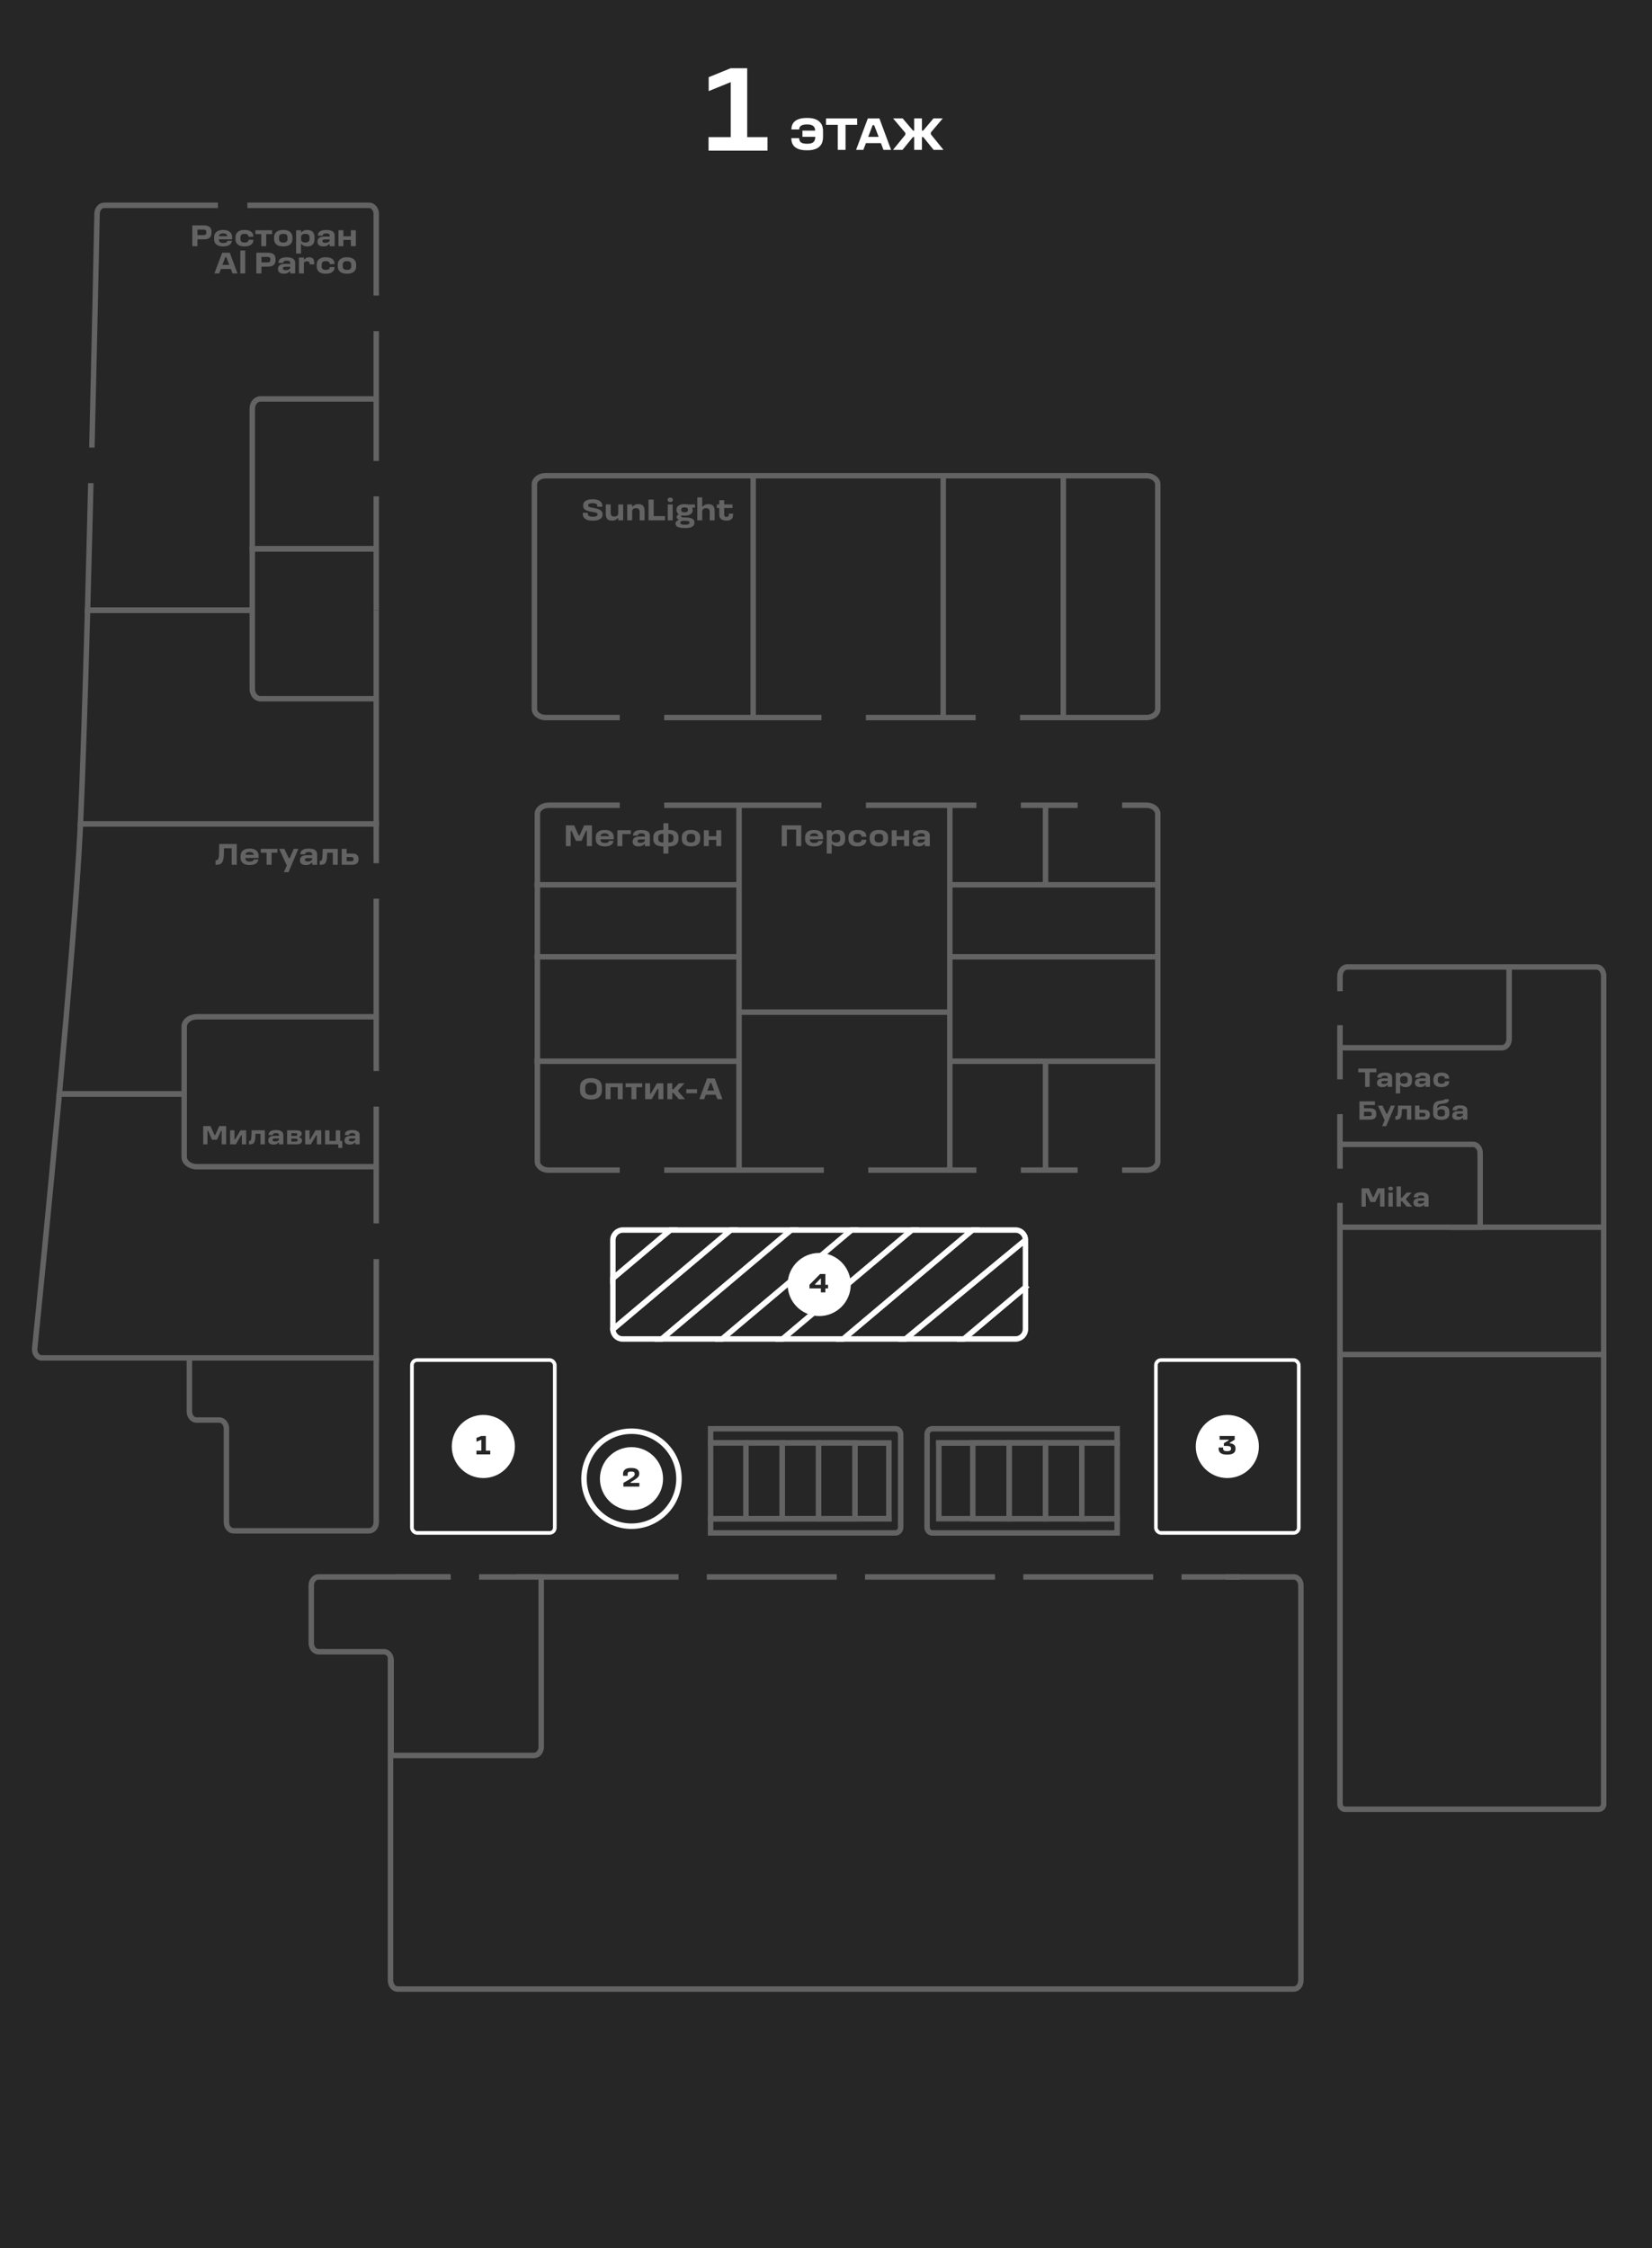 <?xml version="1.0" encoding="UTF-8"?> <svg xmlns="http://www.w3.org/2000/svg" id="Layer_1" data-name="Layer 1" viewBox="0 0 907.09 1234.51"><defs><style> .cls-1, .cls-2, .cls-3 { fill: none; } .cls-1, .cls-2, .cls-3, .cls-4, .cls-5 { stroke-miterlimit: 10; } .cls-1, .cls-2, .cls-4, .cls-5 { stroke-width: 3px; } .cls-1, .cls-3, .cls-5 { stroke: #fff; } .cls-2, .cls-4 { stroke: #636363; } .cls-6 { fill: #fff; } .cls-7 { fill: #636363; } .cls-8, .cls-4, .cls-5 { fill: #262626; } .cls-3 { stroke-width: 2px; } </style></defs><rect class="cls-8" x="0" y="0" width="907.09" height="3734.45"></rect><g><path class="cls-6" d="m421.42,82.73h-32.36v-7.43h12.16v-30.2l-12.09,4.93v-7.64l12.09-4.93h9.05v37.84h11.15v7.43Z"></path><g><path class="cls-6" d="m447.61,74.95l.21.18h-7.21v-3.4h7.16l-.21.21v-.64c-.07-.69-.27-1.24-.61-1.67-.33-.43-.79-.75-1.38-.97-.58-.21-1.26-.32-2.03-.32h-.75c-.86,0-1.58.1-2.16.31s-1.03.51-1.34.9c-.31.39-.46.88-.46,1.47v.08h-4.27v-.08c0-1.37.32-2.52.97-3.44.64-.92,1.58-1.61,2.81-2.09,1.23-.47,2.72-.71,4.47-.71h.75c1.7,0,3.17.26,4.43.79,1.25.52,2.22,1.31,2.9,2.37.68,1.05,1.02,2.39,1.02,4v3.27c0,1.68-.34,3.06-1,4.13-.67,1.07-1.64,1.87-2.91,2.39-1.27.52-2.75.79-4.43.79h-.72c-1.8,0-3.32-.24-4.56-.73-1.24-.49-2.17-1.21-2.82-2.18-.64-.96-.97-2.2-.97-3.71v-.05h4.32v.05c0,.69.15,1.26.45,1.71.3.46.75.79,1.35,1,.6.21,1.34.32,2.21.32h.72c.82,0,1.53-.11,2.11-.33.58-.22,1.04-.57,1.38-1.04.33-.47.53-1.08.58-1.84v-.77Z"></path><path class="cls-6" d="m453.53,68.54v-3.5h17.12v3.5h-6.38v13.75h-4.27v-13.75h-6.46Z"></path><path class="cls-6" d="m482.87,65.04l6.41,17.25h-4.17l-1.6-4.14.85.44h-9.75l1.08-.57-1.65,4.27h-3.99l6.46-17.25h6.36Zm.26,10.12l-.49.46-2.78-7.21.44.31h-1.39l.34-.23-2.73,7.18-.44-.51h7.05Z"></path><path class="cls-6" d="m497.11,72.96l-6.72-7.93h5.25l5.69,6.69h.64v-6.69h4.25v6.69h.67l5.66-6.69h5.1l-6.54,7.7v1l6.93,8.55h-5.41l-5.72-7.03h-.69v7.03h-4.25v-7.03h-.67l-5.74,7.03h-5.22l6.77-8.29v-1.03Z"></path></g></g><g><path class="cls-2" d="m49.87,265.29c-.55,22.28-1.18,47.73-1.79,69.77h90.44"></path><path class="cls-2" d="m119.67,112.75h-62.47c-2.13,0-3.86,2.05-3.91,4.62-.31,15.65-1.41,68.98-2.84,128.38"></path><path class="cls-2" d="m206.59,162.28v-44.8c0-2.62-1.75-4.74-3.92-4.74h-66.84"></path><line class="cls-2" x1="206.59" y1="253.13" x2="206.59" y2="181.84"></line><line class="cls-2" x1="206.59" y1="335.06" x2="206.59" y2="272.55"></line><path class="cls-2" d="m101.7,600.71H32.59c-5.74,62.59-11.73,121.93-13.53,139.62-.29,2.83,1.53,5.31,3.89,5.31h183.65v-54.29"></path><line class="cls-2" x1="206.59" y1="671.77" x2="206.59" y2="607.63"></line><path class="cls-2" d="m138.52,335.06H48.08c-1.3,47.32-2.68,90.94-3.91,117.37h162.42v-117.37"></path><path class="cls-2" d="m206.59,473.98v-21.54H44.17c-.04.89-.08,1.76-.12,2.61-1.66,34.09-6.46,91.11-11.46,145.66h67.38"></path><line class="cls-2" x1="206.59" y1="588.08" x2="206.59" y2="493.45"></line></g><path class="cls-2" d="m206.53,558.32h-98.48c-3.82,0-6.91,2.42-6.91,5.4v71.51c0,2.98,3.09,5.4,6.91,5.4h98.48"></path><path class="cls-2" d="m206.53,301.35h-68.01v76.91c0,2.98,2,5.4,4.46,5.4h63.55"></path><path class="cls-2" d="m206.53,219.05h-63.55c-2.46,0-4.46,2.42-4.46,5.4v76.91h68.01"></path><path class="cls-2" d="m206.59,745.64v90.18c0,2.62-1.75,4.74-3.92,4.74h-74.42c-2.16,0-3.92-2.12-3.92-4.74v-51.34c0-2.62-1.75-4.74-3.92-4.74h-12.5c-2.16,0-3.92-2.12-3.92-4.74v-29.36"></path><g><path class="cls-4" d="m672.98,865.89h37.41c2.16,0,3.92,2.12,3.92,4.74v216.82c0,2.62-1.75,4.74-3.92,4.74H218.34c-2.16,0-3.92-2.12-3.92-4.74v-216.82c0-2.62,1.75-4.74,3.92-4.74h28.72"></path><line class="cls-2" x1="648.75" y1="865.89" x2="680.89" y2="865.89"></line><line class="cls-2" x1="561.87" y1="865.89" x2="633.22" y2="865.89"></line><line class="cls-2" x1="474.98" y1="865.89" x2="546.34" y2="865.89"></line><line class="cls-2" x1="388.1" y1="865.89" x2="459.45" y2="865.89"></line><line class="cls-2" x1="283.54" y1="865.89" x2="372.57" y2="865.89"></line><path class="cls-4" d="m263.06,865.89h34.12v93.28c0,2.62-1.75,4.74-3.92,4.74h-78.5v-52.21c0-2.62-1.75-4.74-3.92-4.74h-36.01c-2.16,0-3.92-2.12-3.92-4.74v-31.59c0-2.62,1.75-4.74,3.92-4.74h72.69"></path></g><circle class="cls-1" cx="346.74" cy="811.95" r="26.08"></circle><g><path class="cls-5" d="m401.19,675.41l-64.65,54.47h0c0,2.96,2.37,5.35,5.29,5.35h21.53l71.01-59.82h-33.18Z"></path><path class="cls-5" d="m368,675.41l-31.47,26.51v27.87s.04.05.07.03l64.59-54.41h-33.18Z"></path><polygon class="cls-5" points="434.37 675.41 363.36 735.23 396.55 735.23 467.55 675.41 434.37 675.41"></polygon><path class="cls-5" d="m336.53,680.91v21.01l31.47-26.51h-26.03c-3,0-5.44,2.46-5.44,5.5Z"></path><path class="cls-5" d="m563.08,706.76l-33.8,28.47h28.36c3,0,5.44-2.46,5.44-5.5v-22.97Z"></path><polygon class="cls-5" points="467.55 675.41 396.55 735.23 429.73 735.23 500.74 675.41 467.55 675.41"></polygon><path class="cls-5" d="m557.64,675.41h-23.72l-71.01,59.82h34.35l65.81-54.31h0c0-3.05-2.44-5.51-5.44-5.51Z"></path><path class="cls-5" d="m562.61,681.3l-65.34,53.93h32.01l33.8-28.47v-25.23c0-.24-.28-.38-.47-.22Z"></path><polygon class="cls-5" points="500.74 675.41 429.73 735.23 462.91 735.23 533.92 675.41 500.74 675.41"></polygon></g><g><line class="cls-2" x1="452.36" y1="642.51" x2="364.71" y2="642.51"></line><line class="cls-2" x1="536.12" y1="642.51" x2="476.77" y2="642.51"></line><line class="cls-2" x1="591.71" y1="642.51" x2="560.53" y2="642.51"></line><path class="cls-2" d="m616.12,442.16h13.43c3.4,0,6.16,2.12,6.16,4.74v190.87c0,2.62-2.76,4.74-6.16,4.74h-13.43"></path><line class="cls-2" x1="560.53" y1="442.16" x2="591.71" y2="442.16"></line><line class="cls-2" x1="475.46" y1="442.16" x2="536.12" y2="442.16"></line><line class="cls-2" x1="364.71" y1="442.16" x2="451.05" y2="442.16"></line><path class="cls-2" d="m340.3,642.51h-39.07c-3.4,0-6.16-2.12-6.16-4.74v-190.87c0-2.62,2.76-4.74,6.16-4.74h39.07"></path><line class="cls-2" x1="405.8" y1="442.16" x2="405.8" y2="642.51"></line><line class="cls-2" x1="521.53" y1="442.16" x2="521.53" y2="642.51"></line><line class="cls-2" x1="635.71" y1="582.72" x2="521.53" y2="582.72"></line><line class="cls-2" x1="574.09" y1="642.51" x2="574.09" y2="582.72"></line><line class="cls-2" x1="574.09" y1="485.83" x2="574.09" y2="441.09"></line><line class="cls-2" x1="635.71" y1="525.38" x2="521.53" y2="525.38"></line><line class="cls-2" x1="405.8" y1="525.38" x2="293.43" y2="525.38"></line><line class="cls-2" x1="522.49" y1="555.77" x2="405.31" y2="555.77"></line><line class="cls-2" x1="405.8" y1="582.72" x2="293.43" y2="582.72"></line><line class="cls-2" x1="635.71" y1="485.83" x2="521.53" y2="485.83"></line><line class="cls-2" x1="405.8" y1="485.83" x2="293.43" y2="485.83"></line></g><g><line class="cls-2" x1="451.05" y1="394" x2="364.71" y2="394"></line><line class="cls-2" x1="535.71" y1="394" x2="475.46" y2="394"></line><path class="cls-2" d="m340.3,394h-40.71c-3.4,0-6.16-2.12-6.16-4.74v-123.3c0-2.62,2.76-4.74,6.16-4.74h329.96c3.4,0,6.16,2.12,6.16,4.74v123.3c0,2.62-2.76,4.74-6.16,4.74h-69.45"></path><line class="cls-2" x1="413.55" y1="261.21" x2="413.55" y2="394"></line><line class="cls-2" x1="517.92" y1="261.21" x2="517.92" y2="394"></line><line class="cls-2" x1="583.85" y1="261.21" x2="583.85" y2="394"></line></g><path class="cls-2" d="m735.77,575.32h88.94c2.16,0,3.92-2.12,3.92-4.74v-39.62"></path><line class="cls-2" x1="794.93" y1="673.86" x2="880.57" y2="673.86"></line><line class="cls-2" x1="735.77" y1="592.68" x2="735.77" y2="562.95"></line><path class="cls-4" d="m735.77,628.36h73.05c2.16,0,3.92,2.12,3.92,4.74v40.77h-76.97"></path><line class="cls-2" x1="735.77" y1="641.72" x2="735.77" y2="611.76"></line><path class="cls-2" d="m735.77,544.29v-8.35c0-2.75,1.75-4.98,3.91-4.98h136.97c2.16,0,3.91,2.23,3.91,4.98v207.53c0,2.75-1.75,4.98-3.91,4.98h-136.97c-2.16,0-3.91-2.23-3.91-4.98v-82.96"></path><path class="cls-4" d="m735.77,743.74h144.8v246.89c0,1.56-1.27,2.83-2.83,2.83h-139.13c-1.56,0-2.83-1.27-2.83-2.83v-246.89h0Z"></path><g><rect class="cls-3" x="226.19" y="746.8" width="78.43" height="94.92" rx="2.83" ry="2.83"></rect><g><circle class="cls-6" cx="265.4" cy="794.26" r="17.33"></circle><path class="cls-8" d="m269.19,798.59h-7.58v-2.05h2.67v-5.98l-2.65,1.07v-2.09l2.65-1.04h2.5v8.04h2.41v2.05Z"></path></g></g><g><rect class="cls-3" x="634.7" y="746.8" width="78.43" height="94.92" rx="2.83" ry="2.83"></rect><g><circle class="cls-6" cx="673.91" cy="794.26" r="17.33"></circle><path class="cls-8" d="m675.92,795.21c0-.43-.19-.75-.58-.95-.39-.2-.96-.3-1.72-.3h-1.61v-1.49l2.65-1.63v-.3h-5v-2.05h8.3v2.05l-2.68,1.63v.35c.42.02.82.09,1.18.2.37.12.7.28.99.5.29.22.52.49.69.81.17.33.26.73.26,1.2v.41c0,.54-.11,1.01-.32,1.41-.22.4-.53.72-.93.97-.41.25-.89.43-1.44.54-.55.11-1.17.17-1.84.17h-.15c-.68,0-1.31-.06-1.87-.17-.56-.12-1.04-.3-1.45-.56-.4-.26-.71-.58-.93-.99-.22-.4-.33-.89-.33-1.46v-.71h2.47v.71c0,.28.09.52.26.71.17.19.41.33.72.43.31.1.69.14,1.13.14h.15c.65,0,1.16-.1,1.52-.29.36-.2.54-.51.54-.94v-.38Z"></path></g></g><g><circle class="cls-6" cx="346.74" cy="811.95" r="17.33"></circle><path class="cls-8" d="m351.07,816.29h-8.77v-2.05c1.17-.64,2.13-1.2,2.88-1.66.76-.47,1.36-.86,1.81-1.18.45-.32.78-.59.99-.81s.35-.43.42-.62c.06-.19.1-.36.1-.53v-.24c0-.37-.15-.66-.44-.87-.3-.21-.77-.31-1.42-.31h-.15c-.65,0-1.13.11-1.43.32-.3.22-.45.53-.45.96v1.05h-2.49v-1.05c0-1.01.35-1.81,1.06-2.39s1.81-.87,3.31-.87h.15c.99,0,1.81.13,2.46.38.65.26,1.13.61,1.44,1.05.31.45.47.97.47,1.56v.32c0,.24-.04.49-.11.74-.07.25-.22.51-.42.78-.21.27-.49.55-.85.84s-.82.62-1.38.98c-.56.36-1.22.76-2,1.21v.35h4.82v2.05Z"></path></g><g><circle class="cls-6" cx="449.81" cy="705.32" r="17.33"></circle><path class="cls-8" d="m444.48,707.46v-1.99l5.83-5.92h2.89v5.92h1.48v1.99h-1.48v2.18h-2.47v-2.18h-6.25Zm3.13-2.41v.42h3.12v-3.6l-3.12,3.18Z"></path></g><rect class="cls-4" x="469.44" y="792.32" width="18.64" height="41.59"></rect><g><g><g><path class="cls-4" d="m494.54,787.59v51.05c0,1.7-1.27,3.08-2.84,3.08h-101.52v-7.81h97.91v-41.59h-97.91v-7.8h101.52c1.57,0,2.84,1.37,2.84,3.07Z"></path><rect class="cls-4" x="390.18" y="833.91" width="97.91" height=".01"></rect></g><rect class="cls-4" x="409.58" y="792.32" width="19.95" height="41.59"></rect><rect class="cls-4" x="390.18" y="792.32" width="19.4" height="41.59"></rect><rect class="cls-4" x="429.53" y="792.32" width="19.96" height="41.59"></rect></g><rect class="cls-4" x="449.49" y="792.32" width="19.95" height="41.59"></rect></g><g><g><g><path class="cls-4" d="m509.05,838.65v-51.05c0-1.7,1.27-3.08,2.84-3.08h101.52v7.81h-97.91v41.59h97.91v7.8h-101.52c-1.57,0-2.84-1.37-2.84-3.07Z"></path><rect class="cls-4" x="515.5" y="792.32" width="97.91" height=".01"></rect></g><rect class="cls-4" x="574.06" y="792.33" width="19.95" height="41.59"></rect><rect class="cls-4" x="594.01" y="792.33" width="19.4" height="41.59"></rect><rect class="cls-4" x="554.1" y="792.33" width="19.96" height="41.59"></rect></g><rect class="cls-4" x="534.15" y="792.33" width="19.95" height="41.59"></rect></g><g><path class="cls-7" d="m120.34,463.44h9.67v11.39h-2.8v-9.08h-4.23l-.03,2.53c-.02,1.2-.1,2.22-.23,3.06-.13.84-.35,1.52-.67,2.04s-.75.9-1.3,1.14c-.55.24-1.24.36-2.07.36h-.32v-2.52h.25c.43,0,.76-.14,1-.42.24-.28.41-.72.52-1.32.11-.6.16-1.39.16-2.38l.05-4.81Z"></path><path class="cls-7" d="m141.89,471.92c-.07.6-.28,1.13-.65,1.59-.36.46-.88.82-1.54,1.08-.66.26-1.48.39-2.46.39h-.32c-.93,0-1.75-.14-2.47-.42s-1.29-.72-1.71-1.32c-.42-.6-.63-1.34-.63-2.24v-1c0-.92.21-1.67.62-2.27.41-.59.98-1.04,1.71-1.34s1.55-.45,2.48-.45h.32c.91,0,1.72.15,2.44.45s1.29.75,1.7,1.34c.41.6.62,1.35.62,2.27v1.1h-7.31v.19c.01.4.11.73.3,1,.19.27.44.47.76.6.32.12.71.19,1.17.19h.32c.59,0,1.07-.09,1.44-.26.37-.18.6-.47.71-.89h2.5Zm-5-4.08c-.41,0-.77.06-1.07.17s-.55.28-.73.5c-.18.22-.29.49-.34.81v.07h4.62v-.07c-.06-.31-.18-.57-.37-.8-.19-.23-.44-.4-.75-.51s-.66-.17-1.04-.17h-.32Z"></path><path class="cls-7" d="m143.17,468.23v-2.12h9.16v2.12h-3.23v6.6h-2.7v-6.6h-3.23Z"></path><path class="cls-7" d="m153.28,466.11h2.86l2.4,5.05h.58l2.19-5.05h2.52l-5.41,12.8h-2.52l1.58-3.67-4.2-9.13Z"></path><path class="cls-7" d="m171.01,473.73c-.23.29-.49.54-.8.73-.31.19-.65.33-1.04.41-.38.08-.82.12-1.31.12-.61,0-1.16-.09-1.63-.27-.48-.18-.85-.46-1.12-.84-.27-.38-.41-.88-.41-1.5,0-.59.13-1.09.4-1.51.27-.42.69-.74,1.27-.96s1.31-.33,2.21-.33h2.84v-.46c0-.28-.07-.52-.2-.71-.14-.19-.33-.33-.59-.42s-.59-.14-.99-.14h-.31c-.37,0-.69.05-.95.14s-.46.23-.61.41c-.15.18-.22.4-.22.67h-2.63c-.01-.66.15-1.22.48-1.67.33-.46.83-.81,1.49-1.06.66-.25,1.48-.37,2.46-.37h.32c1.02,0,1.86.13,2.52.38.66.25,1.15.62,1.47,1.09s.48,1.03.48,1.69v5.73h-2.7v-1.1h-.41Zm.41-2.58h-2.43c-.58,0-.99.08-1.24.24-.25.16-.37.4-.37.71,0,.28.13.51.4.68.27.17.68.26,1.23.26.24,0,.47-.02.71-.05s.45-.09.65-.18c.2-.08.38-.19.54-.31.16-.12.29-.28.38-.46.09-.18.14-.4.14-.66v-.22Z"></path><path class="cls-7" d="m185.46,466.11v8.72h-2.72v-6.6h-3.09c-.02,1.03-.07,1.93-.14,2.69-.07.76-.18,1.39-.34,1.9-.16.51-.37.92-.65,1.22-.27.3-.62.51-1.04.64s-.94.19-1.56.19h-.37v-2.16h.27c.22,0,.4-.05.55-.14.15-.1.28-.27.38-.51.1-.24.18-.61.24-1.1.06-.49.1-1.13.13-1.92s.05-1.77.08-2.92h8.26Z"></path><path class="cls-7" d="m187.64,466.11h2.7v2.57h3.26c.63,0,1.2.1,1.68.31.49.2.87.52,1.15.94.28.42.42.97.42,1.64v.41c0,.66-.14,1.2-.41,1.61-.27.42-.66.73-1.15.94-.49.2-1.06.31-1.69.31h-5.97v-8.72Zm6.21,6.54c.2-.18.31-.42.31-.74v-.27c0-.33-.1-.58-.31-.77s-.5-.27-.9-.27h-2.6v2.31h2.58c.41,0,.71-.09.92-.26Z"></path></g><g><path class="cls-7" d="m318.5,596.88c0-.78.14-1.48.43-2.09s.7-1.12,1.22-1.53c.53-.41,1.14-.72,1.84-.94.7-.22,1.46-.32,2.3-.32h.46c.84,0,1.61.11,2.3.32s1.3.53,1.81.94c.51.41.91.92,1.19,1.53.28.61.42,1.31.42,2.09v2.01c0,.79-.14,1.49-.42,2.09-.28.6-.68,1.1-1.19,1.51-.51.41-1.11.71-1.81.92-.7.2-1.46.31-2.3.31h-.46c-.83,0-1.59-.1-2.29-.31-.7-.2-1.32-.51-1.84-.92-.53-.41-.93-.91-1.22-1.51s-.43-1.3-.43-2.09v-2.01Zm9.18.07c0-.53-.12-.99-.37-1.37-.24-.38-.59-.67-1.04-.86-.45-.19-.98-.29-1.59-.29h-.39c-.62,0-1.16.1-1.6.29s-.78.48-1,.87c-.23.39-.34.84-.34,1.36v1.84c0,.52.11.97.34,1.36s.56.67,1,.87.97.29,1.6.29h.39c.61,0,1.14-.1,1.59-.29.45-.19.79-.48,1.04-.87.24-.39.37-.84.37-1.36v-1.84Z"></path><path class="cls-7" d="m341.92,594.84v8.72h-2.72v-6.6h-3.98v6.6h-2.7v-8.72h9.4Z"></path><path class="cls-7" d="m343.5,596.97v-2.12h9.16v2.12h-3.23v6.6h-2.7v-6.6h-3.23Z"></path><path class="cls-7" d="m361.08,597.93l-3.26,5.63h-3.57v-8.72h2.7v5.61h.44l3.28-5.61h3.57v8.72h-2.7v-5.63h-.46Z"></path><path class="cls-7" d="m369.14,594.84v3.3h.59l3.03-3.3h3.11l-3.49,3.76v.66l3.77,4.3h-3.35l-3.06-3.43h-.61v3.43h-2.7v-8.72h2.7Z"></path><path class="cls-7" d="m376.82,598.09h5.92v2.21h-5.92v-2.21Z"></path><path class="cls-7" d="m392.45,592.17l4.23,11.39h-2.75l-1.05-2.74.56.29h-6.44l.71-.37-1.09,2.82h-2.63l4.27-11.39h4.2Zm.17,6.68l-.32.31-1.84-4.76.29.2h-.92l.22-.15-1.8,4.74-.29-.34h4.66Z"></path></g><g><path class="cls-7" d="m315.28,453.21l2.57,5.8-.37-.26h1.1l-.51.37,2.67-5.92h4.27v11.39h-2.77v-9.1l.32.7h-1.51l1.12-.88-2.86,6.41h-3.08l-2.84-6.44,1.22.92h-1.51l.25-.71v9.11h-2.63v-11.39h4.56Z"></path><path class="cls-7" d="m336.89,461.69c-.07.6-.28,1.13-.65,1.59-.36.46-.88.82-1.54,1.08-.66.26-1.48.39-2.46.39h-.32c-.93,0-1.75-.14-2.47-.42s-1.29-.72-1.71-1.32c-.42-.6-.63-1.34-.63-2.24v-1c0-.92.21-1.67.62-2.27.41-.59.98-1.04,1.71-1.34s1.55-.45,2.48-.45h.32c.91,0,1.72.15,2.44.45s1.29.75,1.7,1.34c.41.6.62,1.35.62,2.27v1.1h-7.31v.19c.01.4.11.73.3,1,.19.27.44.47.76.6.32.12.71.19,1.17.19h.32c.59,0,1.07-.09,1.44-.26.37-.18.6-.47.71-.89h2.5Zm-5-4.08c-.41,0-.77.06-1.07.17s-.55.28-.73.5c-.18.22-.29.49-.34.81v.07h4.62v-.07c-.06-.31-.18-.57-.37-.8-.19-.23-.44-.4-.75-.51s-.66-.17-1.04-.17h-.32Z"></path><path class="cls-7" d="m346.38,455.88v2.12h-4.66v6.6h-2.7v-8.72h7.36Z"></path><path class="cls-7" d="m353.69,463.49c-.23.29-.49.54-.8.73-.31.19-.65.33-1.04.41-.38.08-.82.12-1.31.12-.61,0-1.16-.09-1.63-.27-.48-.18-.85-.46-1.12-.84-.27-.38-.41-.88-.41-1.5,0-.59.13-1.09.4-1.51.27-.42.69-.74,1.27-.96s1.31-.33,2.21-.33h2.84v-.46c0-.28-.07-.52-.2-.71-.14-.19-.33-.33-.59-.42s-.59-.14-.99-.14h-.31c-.37,0-.69.05-.95.14s-.46.23-.61.41c-.15.18-.22.4-.22.67h-2.63c-.01-.66.15-1.22.48-1.67.33-.46.83-.81,1.49-1.06.66-.25,1.48-.37,2.46-.37h.32c1.02,0,1.86.13,2.52.38.66.25,1.15.62,1.47,1.09s.48,1.03.48,1.69v5.73h-2.7v-1.1h-.41Zm.41-2.58h-2.43c-.58,0-.99.08-1.24.24-.25.16-.37.4-.37.71,0,.28.13.51.4.68.27.17.68.26,1.23.26.24,0,.47-.02.71-.05s.45-.09.65-.18c.2-.08.38-.19.54-.31.16-.12.29-.28.38-.46.09-.18.14-.4.14-.66v-.22Z"></path><path class="cls-7" d="m363.99,464.75c-1.12,0-2.07-.14-2.86-.43-.78-.29-1.38-.73-1.79-1.33-.41-.6-.61-1.37-.61-2.32v-.83c0-.94.2-1.71.61-2.32.41-.61,1-1.06,1.79-1.36.78-.3,1.73-.45,2.86-.45h.27v-3.69h2.74v3.69h.27c1.12,0,2.07.15,2.86.45.78.3,1.38.75,1.78,1.36.41.61.61,1.38.61,2.32v.83c0,.95-.2,1.73-.61,2.32-.41.59-1,1.04-1.78,1.33-.78.29-1.73.43-2.86.43h-.27v3.93h-2.74v-3.93h-.27Zm0-6.9c-.63,0-1.14.08-1.51.25-.37.16-.64.39-.8.69-.16.29-.24.65-.24,1.05v.83c0,.39.08.73.24,1.02.16.29.42.52.8.69.37.16.88.25,1.51.25h.27v-4.78h-.27Zm5.81,1.99c0-.41-.08-.76-.24-1.05-.16-.29-.42-.52-.78-.69-.36-.16-.87-.25-1.51-.25h-.27v4.78h.27c.63,0,1.14-.08,1.51-.25.37-.16.64-.39.79-.69.15-.29.23-.63.23-1.02v-.83Z"></path><path class="cls-7" d="m377.29,464.5c-.6-.16-1.11-.41-1.55-.75-.44-.33-.77-.76-1.01-1.27-.24-.51-.36-1.09-.36-1.75v-1c0-.66.12-1.24.37-1.74.24-.5.58-.93,1.01-1.27.43-.34.94-.59,1.54-.77.59-.17,1.25-.25,1.96-.25h.32c.95,0,1.79.15,2.52.46.73.31,1.31.76,1.73,1.35.42.6.64,1.33.64,2.22v1c0,.9-.21,1.64-.63,2.24-.42.6-1,1.04-1.73,1.33-.74.29-1.58.44-2.53.44h-.32c-.71,0-1.37-.08-1.96-.25Zm4.46-4.8c0-.39-.08-.72-.23-.99-.15-.28-.39-.49-.71-.64s-.73-.22-1.23-.22h-.32c-.49,0-.89.07-1.21.22-.32.15-.56.36-.72.64-.16.28-.24.61-.24.99v1.05c0,.4.08.73.24,1,.16.27.4.48.72.64.32.15.73.23,1.21.23h.32c.5,0,.91-.08,1.23-.23.32-.15.56-.37.71-.64.15-.27.23-.61.23-1v-1.05Z"></path><path class="cls-7" d="m389.18,455.88v3.32h4.11v-3.32h2.72v8.72h-2.72v-3.42h-4.11v3.42h-2.7v-8.72h2.7Z"></path></g><g><path class="cls-7" d="m320.01,281.59h2.74v.54c0,.39.1.69.31.93.2.23.5.4.88.51.39.11.86.16,1.43.16h.29c.53,0,.98-.04,1.35-.14s.65-.22.83-.37c.19-.16.28-.36.28-.6v-.17c0-.25-.11-.46-.31-.63-.21-.17-.58-.32-1.1-.45-.52-.13-1.24-.27-2.16-.42-.95-.15-1.75-.35-2.4-.61-.65-.26-1.13-.61-1.46-1.04-.33-.43-.49-.97-.49-1.63v-.2c0-.7.2-1.3.61-1.8.41-.5,1-.88,1.76-1.14s1.67-.39,2.71-.39h.32c1.03,0,1.92.14,2.68.41s1.35.67,1.78,1.19.65,1.18.65,1.97v.54h-2.74v-.54c0-.31-.1-.57-.29-.78s-.46-.37-.82-.48c-.35-.1-.77-.15-1.26-.15h-.31c-.5,0-.92.05-1.27.14-.35.09-.61.22-.79.37-.18.16-.27.35-.27.56v.17c0,.2.05.37.14.51.1.14.27.25.53.35s.61.2,1.05.3c.45.1,1.02.2,1.71.31,1.04.19,1.89.43,2.53.71.65.28,1.13.64,1.45,1.07.32.44.48.98.48,1.62v.17c0,.65-.2,1.22-.59,1.72-.39.5-.97.88-1.73,1.16-.77.27-1.73.41-2.9.41h-.32c-1.17,0-2.15-.14-2.93-.43-.79-.29-1.38-.71-1.79-1.28s-.6-1.24-.6-2.03v-.53Z"></path><path class="cls-7" d="m335.82,283.14c.32.32.79.48,1.43.48h.29c.42,0,.77-.07,1.05-.21.28-.14.5-.35.65-.62s.23-.61.23-1.02v-4.78h2.7v8.72h-2.7v-1.56l.41.42h-.8c-.25.39-.62.7-1.11.94-.49.24-1.07.36-1.73.36h-.31c-.71,0-1.31-.12-1.79-.37-.48-.25-.85-.64-1.11-1.18s-.4-1.23-.4-2.07v-5.25h2.7v4.78c0,.6.16,1.06.48,1.38Z"></path><path class="cls-7" d="m350.75,279.55c-.32-.32-.79-.48-1.43-.48h-.29c-.42,0-.77.07-1.04.21-.28.14-.49.35-.65.63-.15.28-.23.62-.23,1.03v4.78h-2.7v-8.72h2.7v1.55l-.42-.41h.8c.26-.4.63-.71,1.12-.95.49-.24,1.07-.36,1.73-.36h.29c.71,0,1.31.13,1.8.38.49.25.86.65,1.11,1.19s.38,1.22.38,2.05v5.27h-2.7v-4.78c0-.6-.16-1.06-.48-1.39Z"></path><path class="cls-7" d="m356.1,274.32h2.82v9.08h6.22v2.31h-9.04v-11.39Z"></path><path class="cls-7" d="m369.11,275.33c-.26.22-.59.33-.99.33h-.22c-.4,0-.72-.11-.98-.33-.25-.22-.38-.5-.38-.82v-.1c0-.32.13-.59.38-.82.26-.23.58-.34.98-.34h.22c.4,0,.72.11.99.34.26.23.39.5.39.82v.1c0,.33-.13.6-.39.82Zm.24,1.66v8.72h-2.7v-8.72h2.7Z"></path><path class="cls-7" d="m373.07,289.67c-.71-.18-1.25-.45-1.6-.81-.35-.36-.53-.77-.53-1.23v-.17c0-.29.06-.57.19-.82.12-.25.31-.46.54-.64.24-.18.53-.32.87-.43v-.39c-.36-.12-.62-.3-.77-.52-.15-.22-.23-.48-.23-.77,0-.32.09-.59.27-.81.18-.22.42-.39.73-.5v-.37c-.35-.25-.62-.56-.82-.94-.19-.37-.29-.78-.29-1.22v-.17c0-.62.17-1.16.51-1.61s.83-.81,1.46-1.06c.63-.26,1.41-.38,2.31-.38h.37c.27,0,.54.01.8.04.26.03.5.07.73.13h4v1.82l-1.63-.14c.11.17.2.35.27.55.07.2.1.42.1.65v.17c0,.65-.17,1.2-.51,1.66s-.83.81-1.45,1.05c-.63.24-1.4.37-2.32.37h-.37c-.24,0-.48-.01-.72-.03-.24-.02-.48-.06-.72-.12-.05.02-.09.06-.13.1s-.07.1-.09.15-.03.12-.03.19c0,.16.05.29.14.4.09.11.26.19.51.25s.59.08,1.02.08h.82c1.63,0,2.84.23,3.63.68.79.45,1.18,1.14,1.18,2.06v.17c0,.61-.19,1.14-.56,1.58-.37.44-.92.77-1.65.99-.72.21-1.65.32-2.79.32h-.56c-1.07,0-1.96-.09-2.67-.27Zm5.54-2.69c0-.34-.19-.59-.56-.77-.37-.17-.97-.25-1.79-.25h-.43c-.51,0-.93.04-1.27.11-.34.07-.59.19-.76.34s-.25.34-.25.57v.08c0,.33.18.58.55.77.37.18.95.27,1.74.27h.41c.82,0,1.41-.09,1.79-.27.37-.18.56-.44.56-.77v-.08Zm-.87-7.14c0-.19-.04-.36-.11-.51-.07-.15-.18-.27-.32-.38s-.32-.19-.53-.25c-.21-.06-.45-.08-.72-.08h-.29c-.29,0-.55.03-.76.08s-.38.14-.53.25c-.14.11-.25.24-.32.38-.07.15-.1.32-.1.51v.26c0,.18.03.35.1.5.07.15.17.28.32.38.14.1.32.18.53.25.21.06.46.09.74.09h.29c.36,0,.67-.05.93-.15s.45-.24.58-.42c.13-.18.2-.4.2-.65v-.26Z"></path><path class="cls-7" d="m389.22,279.54c-.32-.32-.79-.48-1.43-.48h-.29c-.42,0-.77.07-1.04.21-.28.14-.49.35-.65.63-.15.28-.23.62-.23,1.03v4.78h-2.7v-12.58h2.7v5.41l-.42-.41h.8c.26-.4.63-.71,1.12-.95.49-.24,1.07-.36,1.73-.36h.29c.71,0,1.31.13,1.8.39s.86.66,1.11,1.19.38,1.21.38,2.04v5.27h-2.7v-4.78c0-.61-.16-1.08-.48-1.39Z"></path><path class="cls-7" d="m394.93,278.94h-1.34v-1.96h1.34v-2.31h2.72v2.31h4.56v1.96h-4.56v3.69c0,.24.04.45.13.63.08.18.21.32.37.43.16.1.37.15.63.15h.31c.25,0,.45-.05.61-.15.16-.1.28-.24.36-.43.08-.18.12-.39.12-.63v-.58h2.36v.58c0,.76-.14,1.38-.43,1.85s-.69.82-1.21,1.05c-.53.22-1.13.33-1.81.33h-.31c-.72,0-1.37-.11-1.95-.33-.57-.22-1.03-.57-1.38-1.05s-.52-1.09-.52-1.85v-3.69Z"></path></g><g><path class="cls-7" d="m105.59,123.76h6.27c1.01,0,1.83.14,2.47.41.63.27,1.09.67,1.38,1.21.28.53.42,1.17.42,1.9v.6c0,.73-.14,1.36-.43,1.9s-.75.95-1.37,1.22c-.62.28-1.45.42-2.47.42h-3.45v3.74h-2.82v-11.39Zm7.68,3.59c0-.45-.14-.78-.41-.98-.27-.2-.68-.3-1.22-.3h-3.23v3.03h3.23c.36,0,.67-.04.92-.12s.43-.22.54-.41c.11-.19.17-.45.17-.77v-.46Z"></path><path class="cls-7" d="m127.35,132.24c-.07.6-.28,1.13-.65,1.59-.36.46-.88.82-1.54,1.08-.66.26-1.48.39-2.46.39h-.32c-.93,0-1.75-.14-2.47-.42s-1.29-.72-1.71-1.32c-.42-.6-.63-1.34-.63-2.24v-1c0-.92.21-1.67.62-2.27.41-.59.98-1.04,1.71-1.34s1.55-.45,2.48-.45h.32c.91,0,1.72.15,2.44.45s1.29.75,1.7,1.34c.41.6.62,1.35.62,2.27v1.1h-7.31v.19c.01.4.11.73.3,1,.19.27.44.47.76.6.32.12.71.19,1.17.19h.32c.59,0,1.07-.09,1.44-.26.37-.18.6-.47.71-.89h2.5Zm-5-4.08c-.41,0-.77.06-1.07.17s-.55.28-.73.5c-.18.22-.29.49-.34.81v.07h4.62v-.07c-.06-.31-.18-.57-.37-.8-.19-.23-.44-.4-.75-.51s-.66-.17-1.04-.17h-.32Z"></path><path class="cls-7" d="m129.31,130.32c0-.9.2-1.64.61-2.24s.97-1.05,1.68-1.36c.71-.31,1.55-.46,2.5-.46h.31c.91,0,1.72.13,2.43.4.71.27,1.27.66,1.66,1.18.39.52.59,1.19.59,2.01v.17h-2.65v-.17c0-.31-.08-.57-.23-.78s-.38-.38-.69-.49-.67-.17-1.1-.17h-.31c-.44,0-.82.07-1.14.21-.32.14-.56.35-.71.64-.16.28-.24.62-.24,1.02v1.1c0,.37.08.7.24.97.16.27.4.48.71.62.32.14.7.21,1.14.21h.31c.42,0,.79-.06,1.1-.17s.56-.28.71-.49c.16-.22.24-.46.24-.75v-.12h2.67v.12c0,.58-.11,1.08-.34,1.52-.23.44-.56.8-.99,1.1s-.93.53-1.5.68c-.57.15-1.21.23-1.9.23h-.31c-.95,0-1.79-.15-2.5-.44s-1.27-.74-1.68-1.33c-.41-.59-.61-1.33-.61-2.23v-.99Z"></path><path class="cls-7" d="m140.24,128.55v-2.12h9.16v2.12h-3.23v6.6h-2.7v-6.6h-3.23Z"></path><path class="cls-7" d="m153.41,135.06c-.6-.16-1.11-.41-1.55-.75-.44-.33-.77-.76-1.01-1.27-.24-.51-.36-1.09-.36-1.75v-1c0-.66.12-1.24.37-1.74.24-.5.58-.93,1.01-1.27.43-.34.94-.59,1.54-.77.59-.17,1.25-.25,1.96-.25h.32c.95,0,1.79.15,2.52.46.73.31,1.31.76,1.73,1.35.42.6.64,1.33.64,2.22v1c0,.9-.21,1.64-.63,2.24-.42.6-1,1.04-1.73,1.33-.74.29-1.58.44-2.53.44h-.32c-.71,0-1.37-.08-1.96-.25Zm4.46-4.8c0-.39-.08-.72-.23-.99-.15-.28-.39-.49-.71-.64s-.73-.22-1.23-.22h-.32c-.49,0-.89.07-1.21.22-.32.15-.56.36-.72.64-.16.28-.24.61-.24.99v1.05c0,.4.08.73.24,1,.16.27.4.48.72.64.32.15.73.23,1.21.23h.32c.5,0,.91-.08,1.23-.23.32-.15.56-.37.71-.64.15-.27.23-.61.23-1v-1.05Z"></path><path class="cls-7" d="m165.3,126.43v1.07h.37c.21-.26.46-.48.73-.65.27-.18.59-.32.95-.42.36-.11.77-.16,1.21-.16h.31c.55,0,1.07.08,1.53.25.46.16.87.41,1.21.73.34.32.6.74.79,1.26.19.52.28,1.11.28,1.79v1c0,.7-.09,1.31-.28,1.81-.19.5-.45.92-.79,1.24-.34.32-.74.56-1.21.72-.46.16-.98.24-1.53.24h-.31c-.44,0-.84-.05-1.2-.15-.36-.1-.68-.24-.97-.42s-.54-.41-.74-.71h-.36v5.2h-2.7v-12.8h2.7Zm4.67,3.84c0-.43-.09-.78-.27-1.06-.18-.28-.44-.48-.77-.61-.33-.13-.71-.2-1.14-.2h-.32c-.42,0-.79.07-1.12.2-.33.13-.59.34-.77.62-.19.28-.28.63-.28,1.05v1.04c0,.43.09.78.27,1.05.18.27.44.48.76.61.33.14.71.2,1.14.2h.32c.43,0,.81-.07,1.14-.2.33-.14.58-.34.77-.61.18-.27.27-.62.27-1.05v-1.04Z"></path><path class="cls-7" d="m180.63,134.04c-.23.29-.49.54-.8.73-.31.19-.65.33-1.04.41-.38.08-.82.12-1.31.12-.61,0-1.16-.09-1.63-.27-.48-.18-.85-.46-1.12-.84-.27-.38-.41-.88-.41-1.5,0-.59.13-1.09.4-1.51.27-.42.69-.74,1.27-.96s1.31-.33,2.21-.33h2.84v-.46c0-.28-.07-.52-.2-.71-.14-.19-.33-.33-.59-.42s-.59-.14-.99-.14h-.31c-.37,0-.69.05-.95.14s-.46.23-.61.41c-.15.18-.22.4-.22.67h-2.63c-.01-.66.15-1.22.48-1.67.33-.46.83-.81,1.49-1.06.66-.25,1.48-.37,2.46-.37h.32c1.02,0,1.86.13,2.52.38.66.25,1.15.62,1.47,1.09s.48,1.03.48,1.69v5.73h-2.7v-1.1h-.41Zm.41-2.58h-2.43c-.58,0-.99.08-1.24.24-.25.16-.37.4-.37.71,0,.28.13.51.4.68.27.17.68.26,1.23.26.24,0,.47-.02.71-.05s.45-.09.65-.18c.2-.08.38-.19.54-.31.16-.12.29-.28.38-.46.09-.18.14-.4.14-.66v-.22Z"></path><path class="cls-7" d="m188.55,126.43v3.32h4.11v-3.32h2.72v8.72h-2.72v-3.42h-4.11v3.42h-2.7v-8.72h2.7Z"></path><path class="cls-7" d="m126.18,138.76l4.23,11.39h-2.75l-1.05-2.74.56.29h-6.44l.71-.37-1.09,2.82h-2.63l4.27-11.39h4.2Zm.17,6.68l-.32.31-1.84-4.76.29.2h-.92l.22-.15-1.8,4.74-.29-.34h4.66Z"></path><path class="cls-7" d="m134.65,137.57v12.58h-2.7v-12.58h2.7Z"></path><path class="cls-7" d="m140.75,138.76h6.27c1.01,0,1.83.14,2.47.41.63.27,1.09.67,1.38,1.21.28.53.42,1.17.42,1.9v.6c0,.73-.14,1.36-.43,1.9s-.75.95-1.37,1.22c-.62.28-1.45.42-2.47.42h-3.45v3.74h-2.82v-11.39Zm7.68,3.59c0-.45-.14-.78-.41-.98-.27-.2-.68-.3-1.22-.3h-3.23v3.03h3.23c.36,0,.67-.04.92-.12s.43-.22.54-.41c.11-.19.17-.45.17-.77v-.46Z"></path><path class="cls-7" d="m158.94,149.04c-.23.29-.49.54-.8.73-.31.19-.65.33-1.04.41-.38.08-.82.12-1.31.12-.61,0-1.16-.09-1.63-.27-.48-.18-.85-.46-1.12-.84-.27-.38-.41-.88-.41-1.5,0-.59.13-1.09.4-1.51.27-.42.69-.74,1.27-.96s1.31-.33,2.21-.33h2.84v-.46c0-.28-.07-.52-.2-.71-.14-.19-.33-.33-.59-.42s-.59-.14-.99-.14h-.31c-.37,0-.69.05-.95.14s-.46.23-.61.41c-.15.18-.22.4-.22.67h-2.63c-.01-.66.15-1.22.48-1.67.33-.46.83-.81,1.49-1.06.66-.25,1.48-.37,2.46-.37h.32c1.02,0,1.86.13,2.52.38.66.25,1.15.62,1.47,1.09s.48,1.03.48,1.69v5.73h-2.7v-1.1h-.41Zm.41-2.58h-2.43c-.58,0-.99.08-1.24.24-.25.16-.37.4-.37.71,0,.28.13.51.4.68.27.17.68.26,1.23.26.24,0,.47-.02.71-.05s.45-.09.65-.18c.2-.08.38-.19.54-.31.16-.12.29-.28.38-.46.09-.18.14-.4.14-.66v-.22Z"></path><path class="cls-7" d="m166.86,141.43v1.12l-.07-.12h.44c.26-.37.59-.66.99-.87.4-.2.89-.31,1.48-.31s1.14.11,1.57.33c.44.22.76.58.97,1.08.21.5.31,1.16.31,1.99v.54h-2.52v-.34c0-.44-.13-.78-.38-1.02-.25-.24-.65-.36-1.18-.36s-.95.12-1.22.36c-.27.24-.4.58-.4,1.02v5.29h-2.7v-8.72h2.7Z"></path><path class="cls-7" d="m173.91,145.32c0-.9.2-1.64.61-2.24s.97-1.05,1.68-1.36c.71-.31,1.55-.46,2.5-.46h.31c.91,0,1.72.13,2.43.4.71.27,1.27.66,1.66,1.18.39.52.59,1.19.59,2.01v.17h-2.65v-.17c0-.31-.08-.57-.23-.78s-.38-.38-.69-.49-.67-.17-1.1-.17h-.31c-.44,0-.82.07-1.14.21-.32.14-.56.35-.71.64-.16.28-.24.62-.24,1.02v1.1c0,.37.08.7.24.97.16.27.4.48.71.62.32.14.7.21,1.14.21h.31c.42,0,.79-.06,1.1-.17s.56-.28.71-.49c.16-.22.24-.46.24-.75v-.12h2.67v.12c0,.58-.11,1.08-.34,1.52-.23.44-.56.8-.99,1.1s-.93.53-1.5.68c-.57.15-1.21.23-1.9.23h-.31c-.95,0-1.79-.15-2.5-.44s-1.27-.74-1.68-1.33c-.41-.59-.61-1.33-.61-2.23v-.99Z"></path><path class="cls-7" d="m188.39,150.06c-.6-.16-1.11-.41-1.55-.75-.44-.33-.77-.76-1.01-1.27-.24-.51-.36-1.09-.36-1.75v-1c0-.66.12-1.24.37-1.74.24-.5.58-.93,1.01-1.27.43-.34.94-.59,1.54-.77.59-.17,1.25-.25,1.96-.25h.32c.95,0,1.79.15,2.52.46.73.31,1.31.76,1.73,1.35.42.6.64,1.33.64,2.22v1c0,.9-.21,1.64-.63,2.24-.42.6-1,1.04-1.73,1.33-.74.29-1.58.44-2.53.44h-.32c-.71,0-1.37-.08-1.96-.25Zm4.46-4.8c0-.39-.08-.72-.23-.99-.15-.28-.39-.49-.71-.64s-.73-.22-1.23-.22h-.32c-.49,0-.89.07-1.21.22-.32.15-.56.36-.72.64-.16.28-.24.61-.24.99v1.05c0,.4.08.73.24,1,.16.27.4.48.72.64.32.15.73.23,1.21.23h.32c.5,0,.91-.08,1.23-.23.32-.15.56-.37.71-.64.15-.27.23-.61.23-1v-1.05Z"></path></g><g><path class="cls-7" d="m439.95,453.21v11.39h-2.79v-9.08h-5.1v9.08h-2.82v-11.39h10.71Z"></path><path class="cls-7" d="m451.85,461.69c-.07.6-.28,1.13-.65,1.59-.36.46-.88.82-1.54,1.08-.66.26-1.48.39-2.46.39h-.32c-.93,0-1.75-.14-2.47-.42s-1.29-.72-1.71-1.32c-.42-.6-.63-1.34-.63-2.24v-1c0-.92.21-1.67.62-2.27.41-.59.98-1.04,1.71-1.34s1.55-.45,2.48-.45h.32c.91,0,1.72.15,2.44.45s1.29.75,1.7,1.34c.41.6.62,1.35.62,2.27v1.1h-7.31v.19c.01.4.11.73.3,1,.19.27.44.47.76.6.32.12.71.19,1.17.19h.32c.59,0,1.07-.09,1.44-.26.37-.18.6-.47.71-.89h2.5Zm-5-4.08c-.41,0-.77.06-1.07.17s-.55.28-.73.5c-.18.22-.29.49-.34.81v.07h4.62v-.07c-.06-.31-.18-.57-.37-.8-.19-.23-.44-.4-.75-.51s-.66-.17-1.04-.17h-.32Z"></path><path class="cls-7" d="m456.68,455.88v1.07h.37c.21-.26.46-.48.73-.65.27-.18.59-.32.95-.42.36-.11.77-.16,1.21-.16h.31c.55,0,1.07.08,1.53.25.46.16.87.41,1.21.73.34.32.6.74.79,1.26.19.52.28,1.11.28,1.79v1c0,.7-.09,1.31-.28,1.81-.19.5-.45.92-.79,1.24-.34.32-.74.56-1.21.72-.46.16-.98.24-1.53.24h-.31c-.44,0-.84-.05-1.2-.15-.36-.1-.68-.24-.97-.42s-.54-.41-.74-.71h-.36v5.2h-2.7v-12.8h2.7Zm4.67,3.84c0-.43-.09-.78-.27-1.06-.18-.28-.44-.48-.77-.61-.33-.13-.71-.2-1.14-.2h-.32c-.42,0-.79.07-1.12.2-.33.13-.59.34-.77.62-.19.28-.28.63-.28,1.05v1.04c0,.43.09.78.27,1.05.18.27.44.48.76.61.33.14.71.2,1.14.2h.32c.43,0,.81-.07,1.14-.2.33-.14.58-.34.77-.61.18-.27.27-.62.27-1.05v-1.04Z"></path><path class="cls-7" d="m465.89,459.77c0-.9.2-1.64.61-2.24s.97-1.05,1.68-1.36c.71-.31,1.55-.46,2.5-.46h.31c.91,0,1.72.13,2.43.4.71.27,1.27.66,1.66,1.18.39.52.59,1.19.59,2.01v.17h-2.65v-.17c0-.31-.08-.57-.23-.78s-.38-.38-.69-.49-.67-.17-1.1-.17h-.31c-.44,0-.82.07-1.14.21-.32.14-.56.35-.71.64-.16.28-.24.62-.24,1.02v1.1c0,.37.08.7.24.97.16.27.4.48.71.62.32.14.7.21,1.14.21h.31c.42,0,.79-.06,1.1-.17s.56-.28.71-.49c.16-.22.24-.46.24-.75v-.12h2.67v.12c0,.58-.11,1.08-.34,1.52-.23.44-.56.8-.99,1.1s-.93.53-1.5.68c-.57.15-1.21.23-1.9.23h-.31c-.95,0-1.79-.15-2.5-.44s-1.27-.74-1.68-1.33c-.41-.59-.61-1.33-.61-2.23v-.99Z"></path><path class="cls-7" d="m480.45,464.5c-.6-.16-1.11-.41-1.55-.75-.44-.33-.77-.76-1.01-1.27-.24-.51-.36-1.09-.36-1.75v-1c0-.66.12-1.24.37-1.74.24-.5.58-.93,1.01-1.27.43-.34.94-.59,1.54-.77.59-.17,1.25-.25,1.96-.25h.32c.95,0,1.79.15,2.52.46.73.31,1.31.76,1.73,1.35.42.6.64,1.33.64,2.22v1c0,.9-.21,1.64-.63,2.24-.42.6-1,1.04-1.73,1.33-.74.29-1.58.44-2.53.44h-.32c-.71,0-1.37-.08-1.96-.25Zm4.46-4.8c0-.39-.08-.72-.23-.99-.15-.28-.39-.49-.71-.64s-.73-.22-1.23-.22h-.32c-.49,0-.89.07-1.21.22-.32.15-.56.36-.72.64-.16.28-.24.61-.24.99v1.05c0,.4.08.73.24,1,.16.27.4.48.72.64.32.15.73.23,1.21.23h.32c.5,0,.91-.08,1.23-.23.32-.15.56-.37.71-.64.15-.27.23-.61.23-1v-1.05Z"></path><path class="cls-7" d="m492.34,455.88v3.32h4.11v-3.32h2.72v8.72h-2.72v-3.42h-4.11v3.42h-2.7v-8.72h2.7Z"></path><path class="cls-7" d="m507.41,463.49c-.23.29-.49.54-.8.73-.31.19-.65.33-1.04.41-.38.08-.82.12-1.31.12-.61,0-1.16-.09-1.63-.27-.48-.18-.85-.46-1.12-.84-.27-.38-.41-.88-.41-1.5,0-.59.13-1.09.4-1.51.27-.42.69-.74,1.27-.96s1.31-.33,2.21-.33h2.84v-.46c0-.28-.07-.52-.2-.71-.14-.19-.33-.33-.59-.42s-.59-.14-.99-.14h-.31c-.37,0-.69.05-.95.14s-.46.23-.61.41c-.15.18-.22.4-.22.67h-2.63c-.01-.66.15-1.22.48-1.67.33-.46.83-.81,1.49-1.06.66-.25,1.48-.37,2.46-.37h.32c1.02,0,1.86.13,2.52.38.66.25,1.15.62,1.47,1.09s.48,1.03.48,1.69v5.73h-2.7v-1.1h-.41Zm.41-2.58h-2.43c-.58,0-.99.08-1.24.24-.25.16-.37.4-.37.71,0,.28.13.51.4.68.27.17.68.26,1.23.26.24,0,.47-.02.71-.05s.45-.09.65-.18c.2-.08.38-.19.54-.31.16-.12.29-.28.38-.46.09-.18.14-.4.14-.66v-.22Z"></path></g><g><path class="cls-7" d="m745.79,588.79v-2.04h9.97v2.04h-3.72v8.01h-2.49v-8.01h-3.76Z"></path><path class="cls-7" d="m761.66,595.82c-.2.26-.44.47-.71.64s-.58.29-.92.36c-.34.07-.73.1-1.15.1-.54,0-1.02-.08-1.44-.24-.42-.16-.75-.41-.99-.74-.24-.33-.36-.78-.36-1.33,0-.52.12-.96.35-1.33.23-.37.61-.65,1.12-.85.51-.2,1.16-.29,1.95-.29h2.5v-.4c0-.25-.06-.46-.18-.62-.12-.17-.3-.29-.53-.38s-.52-.13-.87-.13h-.27c-.33,0-.61.04-.84.13s-.41.21-.54.36-.19.35-.19.59h-2.33c0-.58.13-1.07.42-1.48.29-.41.73-.72,1.31-.94s1.31-.33,2.17-.33h.28c.9,0,1.64.11,2.23.34.58.23,1.02.55,1.3.96.28.42.42.91.42,1.49v5.05h-2.39v-.97h-.36Zm.36-2.28h-2.15c-.51,0-.88.07-1.09.21-.22.14-.33.35-.33.63,0,.25.12.45.35.6.23.15.6.23,1.09.23.21,0,.42-.02.62-.04.2-.03.4-.08.57-.16.17-.07.33-.17.48-.28.15-.11.26-.24.34-.4s.12-.36.12-.58v-.2Z"></path><path class="cls-7" d="m768.8,589.1v.95h.33c.19-.23.41-.42.65-.58.24-.16.52-.28.84-.38.32-.1.67-.14,1.06-.14h.27c.49,0,.94.07,1.35.22.41.15.76.36,1.06.65.3.29.53.66.7,1.11s.25.98.25,1.58v.88c0,.62-.08,1.15-.25,1.6-.17.45-.4.81-.7,1.09-.3.29-.66.5-1.06.64-.41.14-.86.21-1.35.21h-.27c-.39,0-.74-.04-1.06-.13s-.6-.21-.85-.37-.47-.36-.65-.62h-.31v4.59h-2.39v-11.29h2.39Zm4.12,3.39c0-.38-.08-.69-.24-.94-.16-.25-.39-.42-.67-.54-.29-.12-.63-.17-1.01-.17h-.28c-.37,0-.7.06-.99.17s-.52.3-.68.55c-.17.25-.25.56-.25.93v.92c0,.38.08.69.24.93.16.24.38.42.67.54s.62.18,1.01.18h.28c.38,0,.71-.06,1.01-.18.29-.12.51-.3.67-.54.16-.24.24-.55.24-.93v-.92Z"></path><path class="cls-7" d="m782.48,595.82c-.2.26-.44.47-.71.64s-.58.29-.92.36c-.34.07-.73.1-1.15.1-.54,0-1.02-.08-1.44-.24-.42-.16-.75-.41-.99-.74-.24-.33-.36-.78-.36-1.33,0-.52.12-.96.35-1.33.23-.37.61-.65,1.12-.85.51-.2,1.16-.29,1.95-.29h2.5v-.4c0-.25-.06-.46-.18-.62-.12-.17-.3-.29-.53-.38s-.52-.13-.87-.13h-.27c-.33,0-.61.04-.84.13s-.41.21-.54.36-.19.35-.19.59h-2.33c0-.58.13-1.07.42-1.48.29-.41.73-.72,1.31-.94s1.31-.33,2.17-.33h.28c.9,0,1.64.11,2.23.34.58.23,1.02.55,1.3.96.28.42.42.91.42,1.49v5.05h-2.39v-.97h-.36Zm.36-2.28h-2.15c-.51,0-.88.07-1.09.21-.22.14-.33.35-.33.63,0,.25.12.45.35.6.23.15.6.23,1.09.23.21,0,.42-.02.62-.04.2-.03.4-.08.57-.16.17-.07.33-.17.48-.28.15-.11.26-.24.34-.4s.12-.36.12-.58v-.2Z"></path><path class="cls-7" d="m787.08,592.54c0-.79.18-1.45.54-1.98.36-.53.85-.93,1.48-1.2.63-.27,1.37-.4,2.21-.4h.27c.8,0,1.52.12,2.15.35.63.23,1.12.58,1.46,1.04s.52,1.05.52,1.77v.15h-2.34v-.15c0-.27-.07-.5-.2-.69-.14-.19-.34-.33-.61-.43-.27-.1-.6-.15-.98-.15h-.27c-.39,0-.73.06-1,.19-.28.12-.49.31-.63.56s-.21.55-.21.9v.97c0,.33.07.62.21.86.14.24.35.42.63.55.28.12.61.19,1,.19h.27c.37,0,.69-.05.98-.15.28-.1.49-.25.63-.44.14-.19.21-.41.21-.66v-.1h2.35v.1c0,.51-.1.96-.3,1.34-.2.38-.49.71-.87.97-.38.27-.82.47-1.33.6s-1.06.2-1.67.2h-.27c-.84,0-1.58-.13-2.21-.39s-1.12-.65-1.48-1.17c-.36-.52-.54-1.17-.54-1.96v-.87Z"></path><path class="cls-7" d="m746.46,604.75h8.5v2.04h-6.02v1.75h3.06c.88,0,1.6.12,2.15.35s.95.58,1.19,1.02c.24.45.37.98.37,1.61v.36c0,.63-.12,1.17-.37,1.61-.25.44-.64.77-1.19.98s-1.27.32-2.15.32h-5.55v-10.05Zm6.75,6.84c0-.36-.1-.63-.31-.83-.21-.19-.54-.29-.99-.29h-2.96v2.39h2.96c.45,0,.78-.08.99-.26.21-.17.31-.44.31-.82v-.2Z"></path><path class="cls-7" d="m756.62,607.1h2.52l2.11,4.46h.51l1.93-4.46h2.22l-4.77,11.29h-2.22l1.39-3.24-3.7-8.06Z"></path><path class="cls-7" d="m774.92,607.1v7.7h-2.4v-5.82h-2.73c-.02.91-.06,1.7-.12,2.37s-.16,1.23-.3,1.68c-.14.45-.33.81-.57,1.07-.24.26-.55.45-.92.56s-.83.17-1.37.17h-.33v-1.91h.24c.19,0,.35-.04.49-.13.14-.08.25-.23.34-.45.09-.21.16-.54.21-.97.05-.43.09-1,.11-1.7.02-.7.05-1.56.07-2.58h7.29Z"></path><path class="cls-7" d="m776.99,607.1h2.39v2.27h2.88c.56,0,1.05.09,1.48.27.43.18.77.46,1.01.83.24.38.37.86.37,1.45v.36c0,.58-.12,1.05-.36,1.42s-.58.64-1.01.83c-.43.18-.93.27-1.49.27h-5.27v-7.7Zm5.48,5.77c.18-.15.27-.37.27-.65v-.24c0-.29-.09-.51-.27-.67-.18-.16-.45-.24-.79-.24h-2.29v2.04h2.28c.36,0,.63-.08.81-.23Z"></path><path class="cls-7" d="m786.9,608.6c0-.79.1-1.47.31-2.03.21-.56.54-1.02,1.02-1.37.48-.34,1.1-.58,1.88-.71l2.07-.35c.39-.07.66-.15.82-.23.15-.08.23-.21.23-.37h2.34c0,.49-.07.88-.22,1.18-.15.3-.38.54-.72.71-.34.17-.78.32-1.33.43l-2.19.31c-.48.09-.85.2-1.12.34s-.47.32-.58.55c-.12.24-.18.55-.18.94v.69l-.25-.33h.66c.27-.37.63-.65,1.09-.85.45-.2.97-.29,1.55-.29h.29c.65,0,1.22.12,1.71.37.49.25.87.62,1.14,1.13.27.51.4,1.17.4,1.96v.78c0,.78-.18,1.43-.55,1.94-.37.51-.87.89-1.52,1.14-.65.25-1.4.37-2.25.37h-.29c-.87,0-1.63-.12-2.27-.38s-1.15-.63-1.5-1.15c-.35-.52-.53-1.17-.53-1.94v-2.87Zm6.51,2.08c0-.34-.07-.62-.22-.85-.15-.23-.36-.4-.64-.53-.29-.12-.64-.19-1.06-.19h-.29c-.62,0-1.09.13-1.42.39-.33.26-.5.65-.5,1.17v.83c0,.34.08.62.23.86.15.23.37.4.65.52.29.11.63.17,1.04.17h.29c.43,0,.78-.06,1.06-.17.28-.12.49-.29.64-.53.15-.23.22-.52.22-.85v-.83Z"></path><path class="cls-7" d="m802.97,613.82c-.2.26-.44.47-.71.64s-.58.29-.92.36c-.34.07-.73.1-1.15.1-.54,0-1.02-.08-1.44-.24-.42-.16-.75-.41-.99-.74-.24-.33-.36-.78-.36-1.33,0-.52.12-.96.35-1.33.23-.37.61-.65,1.12-.85.51-.2,1.16-.29,1.95-.29h2.5v-.4c0-.25-.06-.46-.18-.62-.12-.17-.3-.29-.53-.38s-.52-.13-.87-.13h-.27c-.33,0-.61.04-.84.13s-.41.21-.54.36-.19.35-.19.59h-2.33c0-.58.13-1.07.42-1.48.29-.41.73-.72,1.31-.94s1.31-.33,2.17-.33h.28c.9,0,1.64.11,2.23.34.58.23,1.02.55,1.3.96.28.42.42.91.42,1.49v5.05h-2.39v-.97h-.36Zm.36-2.28h-2.15c-.51,0-.88.07-1.09.21-.22.14-.33.35-.33.63,0,.25.12.45.35.6.23.15.6.23,1.09.23.21,0,.42-.02.62-.04.2-.03.4-.08.57-.16.17-.07.33-.17.48-.28.15-.11.26-.24.34-.4s.12-.36.12-.58v-.2Z"></path></g><g><path class="cls-7" d="m751.62,652.5l2.27,5.12-.33-.23h.98l-.45.33,2.35-5.22h3.77v10.05h-2.45v-8.03l.29.62h-1.33l.99-.78-2.52,5.66h-2.72l-2.5-5.68,1.08.81h-1.33l.23-.63v8.04h-2.33v-10.05h4.02Z"></path><path class="cls-7" d="m764.53,653.39c-.23.19-.52.29-.87.29h-.2c-.35,0-.64-.1-.86-.29-.23-.2-.34-.44-.34-.73v-.09c0-.28.11-.52.34-.72.23-.2.51-.3.86-.3h.2c.35,0,.64.1.87.3.23.2.35.44.35.72v.09c0,.29-.12.53-.35.73Zm.21,1.46v7.7h-2.39v-7.7h2.39Z"></path><path class="cls-7" d="m769.21,651.45v6.31h.52l2.67-2.91h2.75l-3.08,3.32v.6l3.33,3.78h-2.96l-2.71-3.03h-.52v3.03h-2.39v-11.1h2.39Z"></path><path class="cls-7" d="m781.68,661.57c-.2.26-.44.47-.71.64s-.58.29-.92.36c-.34.07-.73.1-1.15.1-.54,0-1.02-.08-1.44-.24-.42-.16-.75-.41-.99-.74-.24-.33-.36-.78-.36-1.33,0-.52.12-.96.35-1.33.23-.37.61-.65,1.12-.85.51-.2,1.16-.29,1.95-.29h2.5v-.4c0-.25-.06-.46-.18-.62-.12-.17-.3-.29-.53-.38s-.52-.13-.87-.13h-.27c-.33,0-.61.04-.84.13s-.41.21-.54.36-.19.35-.19.59h-2.33c0-.58.13-1.07.42-1.48.29-.41.73-.72,1.31-.94s1.31-.33,2.17-.33h.28c.9,0,1.64.11,2.23.34.58.23,1.02.55,1.3.96.28.42.42.91.42,1.49v5.05h-2.39v-.97h-.36Zm.36-2.28h-2.15c-.51,0-.88.07-1.09.21-.22.14-.33.35-.33.63,0,.25.12.45.35.6.23.15.6.23,1.09.23.21,0,.42-.02.62-.04.2-.03.4-.08.57-.16.17-.07.33-.17.48-.28.15-.11.26-.24.34-.4s.12-.36.12-.58v-.2Z"></path></g><g><path class="cls-7" d="m115.58,618.31l2.27,5.12-.33-.23h.98l-.45.33,2.35-5.22h3.77v10.05h-2.45v-8.03l.29.62h-1.33l.99-.78-2.52,5.66h-2.72l-2.5-5.68,1.08.81h-1.33l.23-.63v8.04h-2.33v-10.05h4.02Z"></path><path class="cls-7" d="m132.38,623.39l-2.88,4.96h-3.15v-7.7h2.39v4.95h.39l2.9-4.95h3.15v7.7h-2.38v-4.96h-.41Z"></path><path class="cls-7" d="m145.43,620.66v7.7h-2.4v-5.82h-2.73c-.02.91-.06,1.7-.12,2.37s-.16,1.23-.3,1.68c-.14.45-.33.81-.57,1.07-.24.26-.55.45-.92.56s-.83.17-1.37.17h-.33v-1.91h.24c.19,0,.35-.04.49-.13.14-.08.25-.23.34-.45.09-.21.16-.54.21-.97.05-.43.09-1,.11-1.7.02-.7.05-1.56.07-2.58h7.29Z"></path><path class="cls-7" d="m152.86,627.38c-.2.26-.44.47-.71.64s-.58.29-.92.36c-.34.07-.73.1-1.15.1-.54,0-1.02-.08-1.44-.24-.42-.16-.75-.41-.99-.74-.24-.33-.36-.78-.36-1.33,0-.52.12-.96.35-1.33.23-.37.61-.65,1.12-.85.51-.2,1.16-.29,1.95-.29h2.5v-.4c0-.25-.06-.46-.18-.62-.12-.17-.3-.29-.53-.38s-.52-.13-.87-.13h-.27c-.33,0-.61.04-.84.13s-.41.21-.54.36-.19.35-.19.59h-2.33c0-.58.13-1.07.42-1.48.29-.41.73-.72,1.31-.94s1.31-.33,2.17-.33h.28c.9,0,1.64.11,2.23.34.58.23,1.02.55,1.3.96.28.42.42.91.42,1.49v5.05h-2.39v-.97h-.36Zm.36-2.28h-2.15c-.51,0-.88.07-1.09.21-.22.14-.33.35-.33.63,0,.25.12.45.35.6.23.15.6.23,1.09.23.21,0,.42-.02.62-.04.2-.03.4-.08.57-.16.17-.07.33-.17.48-.28.15-.11.26-.24.34-.4s.12-.36.12-.58v-.2Z"></path><path class="cls-7" d="m157.64,620.66h5.17c.68,0,1.24.08,1.67.23.43.16.74.37.92.65.18.28.27.61.27,1,0,.43-.12.78-.36,1.04-.24.27-.56.46-.98.59v.34c.44.13.8.33,1.08.59.28.26.42.66.42,1.18,0,.4-.09.75-.27,1.06-.18.31-.47.55-.88.73-.4.17-.94.26-1.61.26h-5.43v-7.7Zm5.41,2.86c.12-.14.19-.34.19-.58,0-.22-.06-.4-.19-.54-.13-.14-.34-.21-.64-.21h-2.44v1.54h2.44c.3,0,.51-.07.64-.22Zm.12,3.11c.17-.13.25-.34.25-.63,0-.26-.08-.46-.23-.6-.16-.14-.4-.21-.74-.21h-2.47v1.63h2.46c.33,0,.58-.06.74-.19Z"></path><path class="cls-7" d="m173.6,623.39l-2.88,4.96h-3.15v-7.7h2.39v4.95h.39l2.9-4.95h3.15v7.7h-2.38v-4.96h-.41Z"></path><path class="cls-7" d="m178.51,628.36v-7.7h2.39v5.82h3.46v-5.82h2.4v5.82h1.19v3.83h-2.23v-1.95h-7.2Z"></path><path class="cls-7" d="m194.74,627.38c-.2.26-.44.47-.71.64s-.58.29-.92.36c-.34.07-.73.1-1.15.1-.54,0-1.02-.08-1.44-.24-.42-.16-.75-.41-.99-.74-.24-.33-.36-.78-.36-1.33,0-.52.12-.96.35-1.33.23-.37.61-.65,1.12-.85.51-.2,1.16-.29,1.95-.29h2.5v-.4c0-.25-.06-.46-.18-.62-.12-.17-.3-.29-.53-.38s-.52-.13-.87-.13h-.27c-.33,0-.61.04-.84.13s-.41.21-.54.36-.19.35-.19.59h-2.33c0-.58.13-1.07.42-1.48.29-.41.73-.72,1.31-.94s1.31-.33,2.17-.33h.28c.9,0,1.64.11,2.23.34.58.23,1.02.55,1.3.96.28.42.42.91.42,1.49v5.05h-2.39v-.97h-.36Zm.36-2.28h-2.15c-.51,0-.88.07-1.09.21-.22.14-.33.35-.33.63,0,.25.12.45.35.6.23.15.6.23,1.09.23.21,0,.42-.02.62-.04.2-.03.4-.08.57-.16.17-.07.33-.17.48-.28.15-.11.26-.24.34-.4s.12-.36.12-.58v-.2Z"></path></g></svg> 